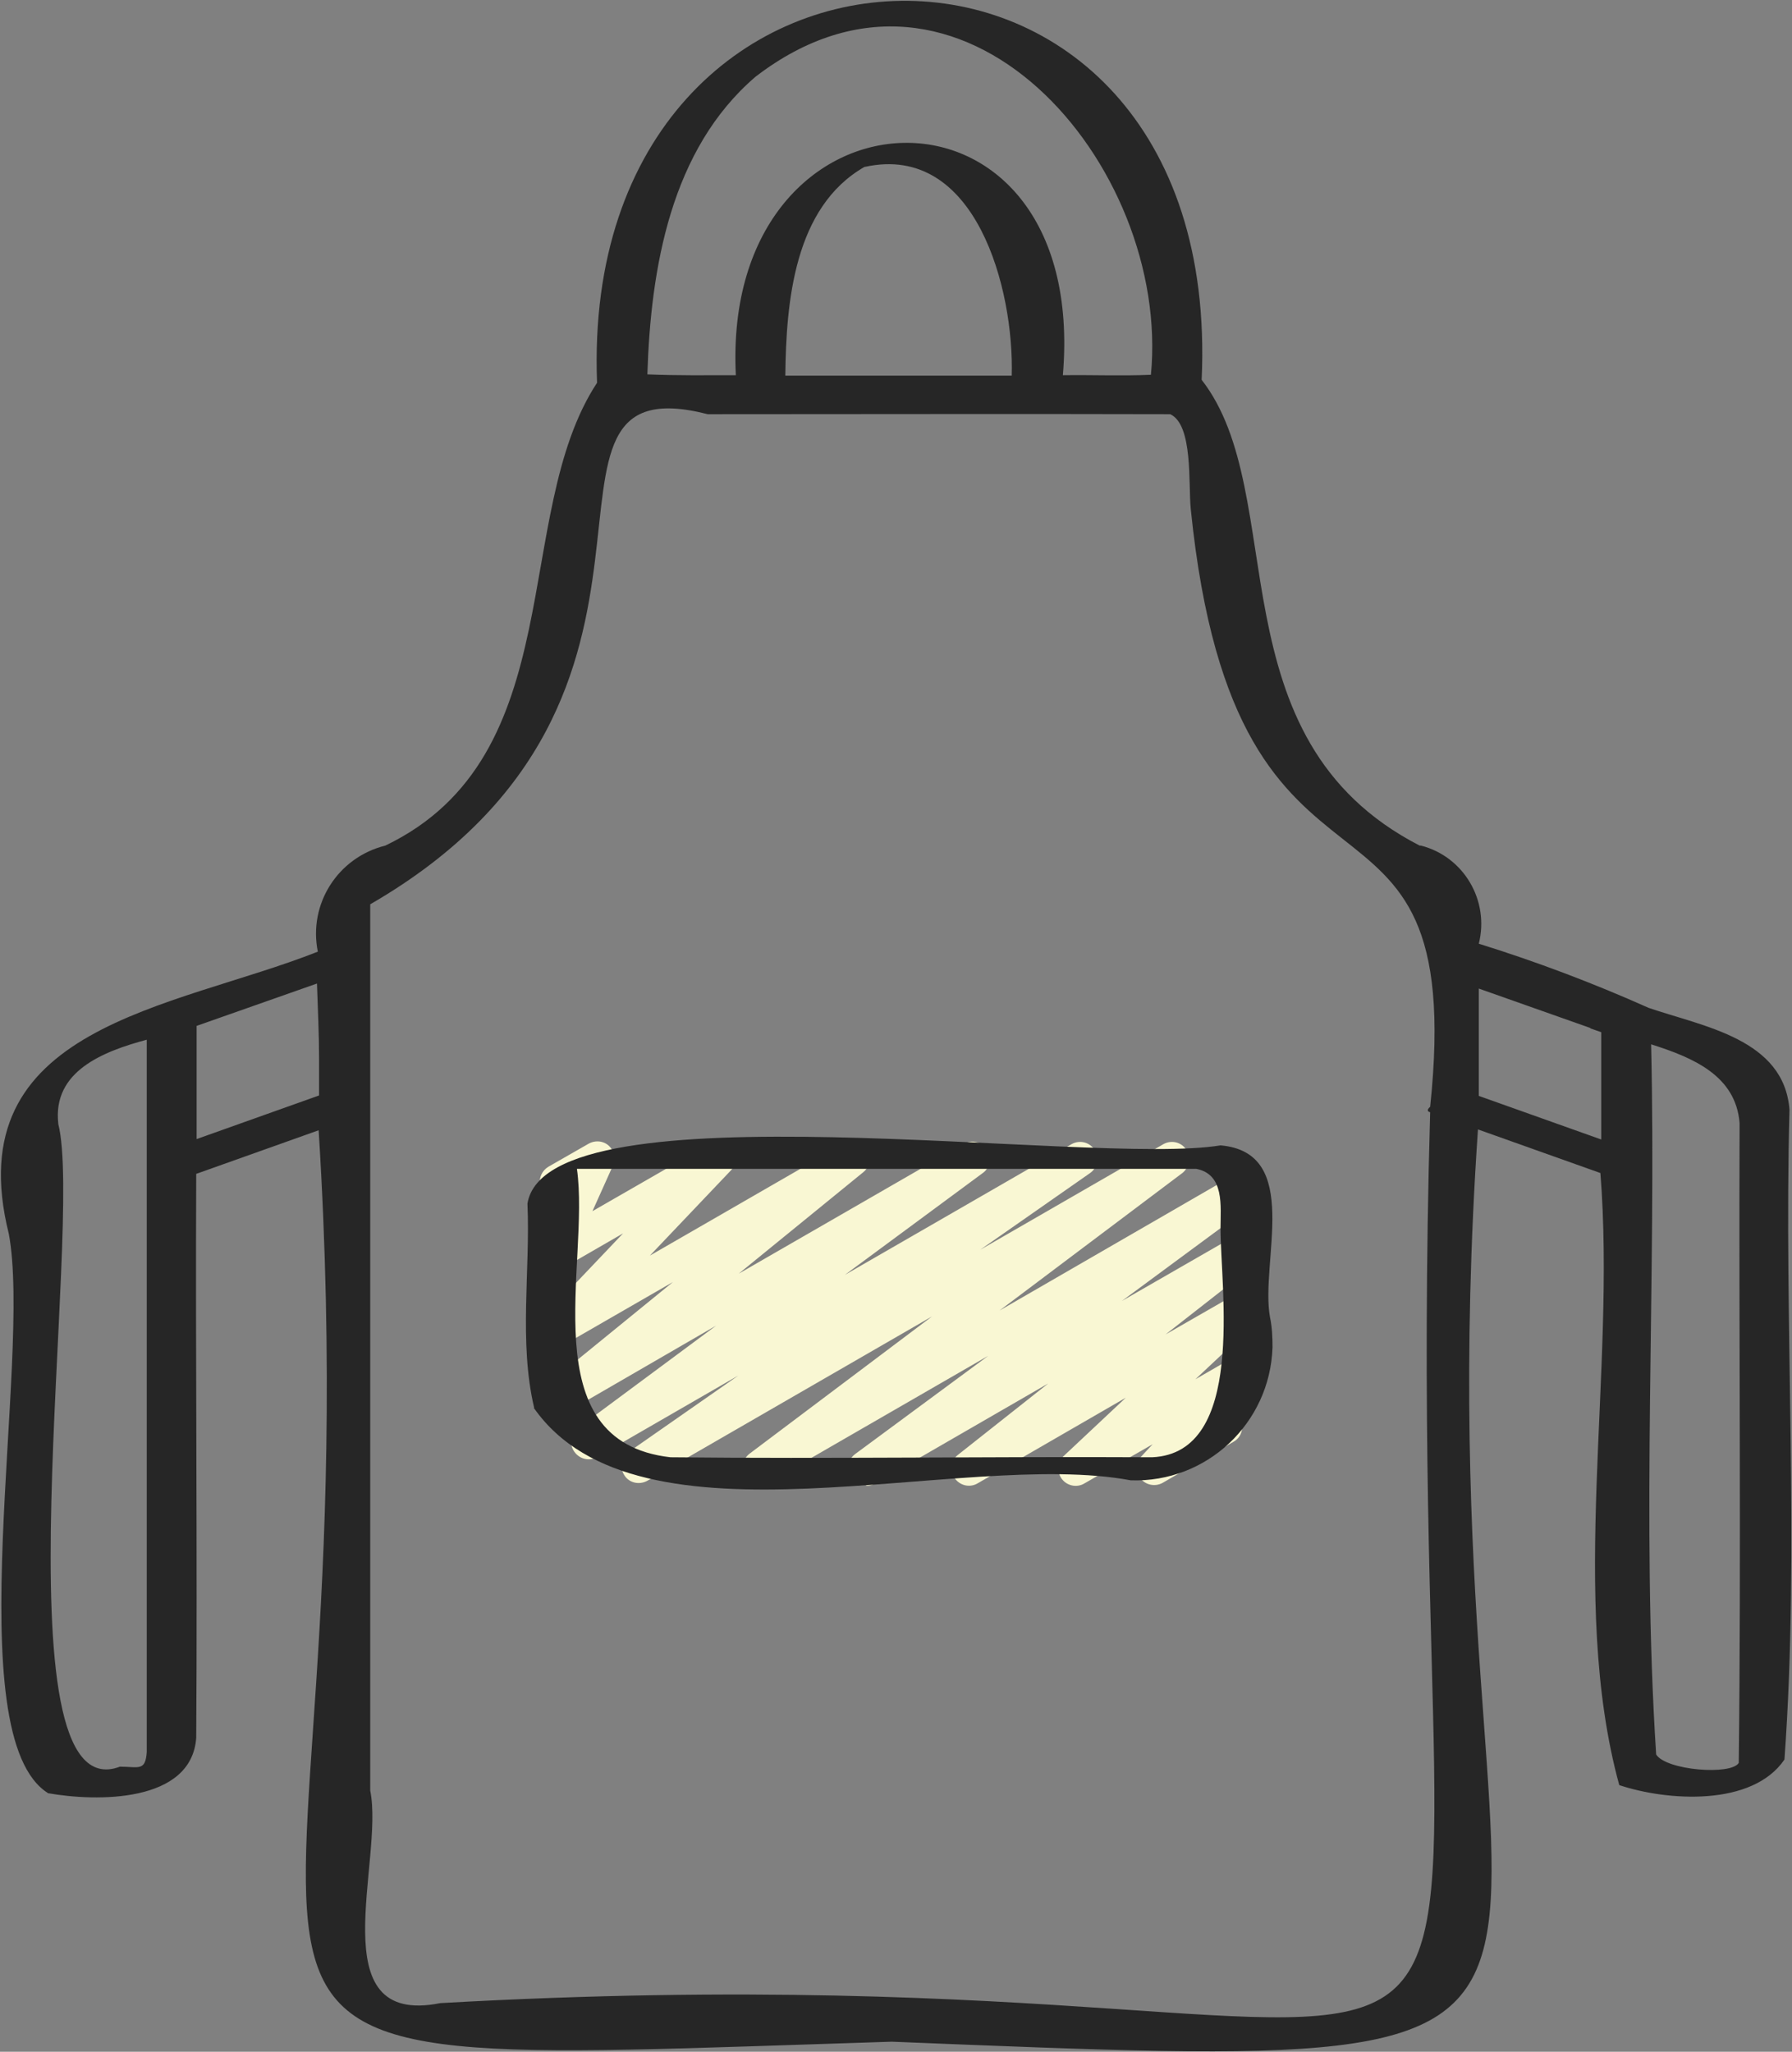 <?xml version="1.0" encoding="UTF-8"?><svg id="_レイヤー_2" xmlns="http://www.w3.org/2000/svg" viewBox="0 0 42.74 48.94"><rect x="0" y="0" width="42.74" height="48.94" fill="#808080" stroke="none"/><defs><style>.cls-1{fill:#262626;}.cls-2{fill:#f9f7d3;}</style></defs><g id="_レイヤー_1-2"><path class="cls-2" d="M20.64,35.42c-.23,0-.41-.18-.41-.41,0-.13.06-.25.17-.33l3.17-2.34-5.25,3.03c-.2.11-.45.04-.56-.16-.1-.18-.05-.4.11-.53l4.36-3.28-6.79,3.92c-.2.11-.45.05-.56-.15-.11-.19-.05-.42.12-.54l2.61-1.82-3.36,1.94c-.2.12-.45.05-.57-.15-.11-.18-.06-.42.11-.54l3.29-2.44-3.54,2.05c-.2.11-.45.04-.56-.15-.1-.17-.06-.4.1-.52l2.97-2.42-2.62,1.51c-.2.11-.45.05-.56-.15-.09-.16-.07-.36.06-.49l1.93-2.03-1.42.82c-.2.11-.45.05-.56-.15-.07-.11-.07-.25-.02-.37l.5-1.13c-.22.04-.44-.1-.48-.33-.03-.17.05-.34.2-.43l.96-.55c.2-.11.45-.05.56.15.07.11.07.25.02.37l-.49,1.09,2.8-1.61c.2-.11.45-.04.56.15.09.16.07.36-.06.49l-1.93,2.03,4.63-2.67c.2-.11.45-.04.56.16.1.17.06.39-.1.52l-2.97,2.42,5.36-3.09c.2-.12.45-.05.57.15.11.18.06.42-.11.54l-3.29,2.43,5.41-3.12c.2-.11.45-.04.56.16.1.18.05.41-.12.53l-2.62,1.83,4.37-2.52c.2-.11.45-.04.56.16.1.18.05.4-.11.53l-4.36,3.28,5.64-3.26c.2-.11.45-.04.56.15.1.18.06.41-.11.54l-3.17,2.34,2.73-1.57c.19-.11.43-.05.55.12.12.18.09.42-.08.56l-2.16,1.69,1.69-.97c.2-.12.45-.05.57.14.1.17.07.39-.08.52l-1.47,1.38.97-.56c.2-.11.45-.04.56.16.09.16.07.35-.06.48l-.62.67c.09.03.16.1.21.18.11.2.05.45-.15.56l-1.69.98c-.2.11-.45.04-.56-.15-.09-.16-.07-.35.06-.49l.26-.28-1.62.93c-.19.12-.45.06-.57-.14-.1-.17-.07-.39.08-.52l1.47-1.38-3.53,2.04c-.2.12-.45.05-.57-.15-.1-.18-.06-.41.1-.53l2.15-1.7-4.12,2.38c-.06.04-.13.06-.21.06h0Z"/><path class="cls-1" d="M12.73,33.58c2.51,3.59,10.18.97,14.24,1.73,1.81.06,3.32-1.36,3.38-3.17,0-.24-.01-.49-.06-.72-.24-1.32.78-3.93-1.18-4.1-3.06.51-16.07-1.49-16.53,1.39.07,1.6-.21,3.3.16,4.87h0ZM13.76,27.88c4.88,0,9.87,0,14.77,0,.68.13.58.89.58,1.42,0,1.44.61,5.36-1.63,5.46-3.83-.02-7.66.04-11.49,0-3.34-.38-1.91-4.62-2.23-6.88h0Z"/><path class="cls-1" d="M1.13,42.77c1.17.21,3.44.24,3.55-1.32.03-4.48-.02-8.96,0-13.45l2.92-1.04c1.44,22.98-6.26,22.37,13.67,21.74,20.51.83,12.45.58,13.98-21.76l2.92,1.04c.38,4.75-.77,10.14.45,14.6,1.14.38,3.17.52,3.94-.61.37-5.1-.02-10.36.12-15.5-.13-1.69-2.05-1.98-3.36-2.43-1.32-.59-2.67-1.1-4.05-1.53.26-1.03-.36-2.08-1.38-2.34,0,0-.02,0-.03,0-4.96-2.55-3.06-8.37-5.2-11.11.56-12.23-14.88-11.9-14.42.07-2.07,3.15-.59,8.9-5.05,11.04-1.13.28-1.84,1.39-1.61,2.53-3.46,1.37-8.61,1.76-7.37,6.73.56,2.98-1.26,12.01.95,13.35h0ZM41.49,26.79c-.02,5.08.04,10.2-.02,15.26-.18.3-1.73.18-1.97-.2-.36-5.57.01-11.32-.12-16.94,1.01.32,2.02.75,2.11,1.88h0ZM37.93,24.53l.26.09v2.56l-2.92-1.04v-2.56l2.66.94ZM18.02,1.83c4.9-3.77,9.91,2.11,9.43,7.11-.71.03-1.4,0-2.1.01.64-7.55-8.16-7.23-7.8,0-.71,0-1.39.01-2.11-.02.08-2.54.56-5.37,2.58-7.1h0ZM20.63,3.98c2.65-.58,3.56,2.93,3.5,4.98h-5.4c.02-1.76.21-4.02,1.89-4.98h0ZM8.83,21.57c8.6-4.97,3.01-12.98,8.05-11.69,3.67,0,7.38-.01,11.03,0,.55.25.43,1.67.49,2.26,1.09,10.79,6.64,5.42,5.71,14.26-.07.06-.08.11,0,.13-.85,29.56,5.84,19.58-23.61,21.25-2.89.58-1.33-3.4-1.67-5.07,0-7.04,0-14.11,0-21.14ZM7.61,25.23v.9l-2.92,1.04v-2.7l2.87-1.01c.02.6.05,1.21.05,1.79h0ZM1.39,26.8c-.14-1.25,1.07-1.72,2.11-2v16.99c-.03.47-.2.35-.64.35-3.02,1.14-.85-12.91-1.47-15.33h0Z"/></g></svg>